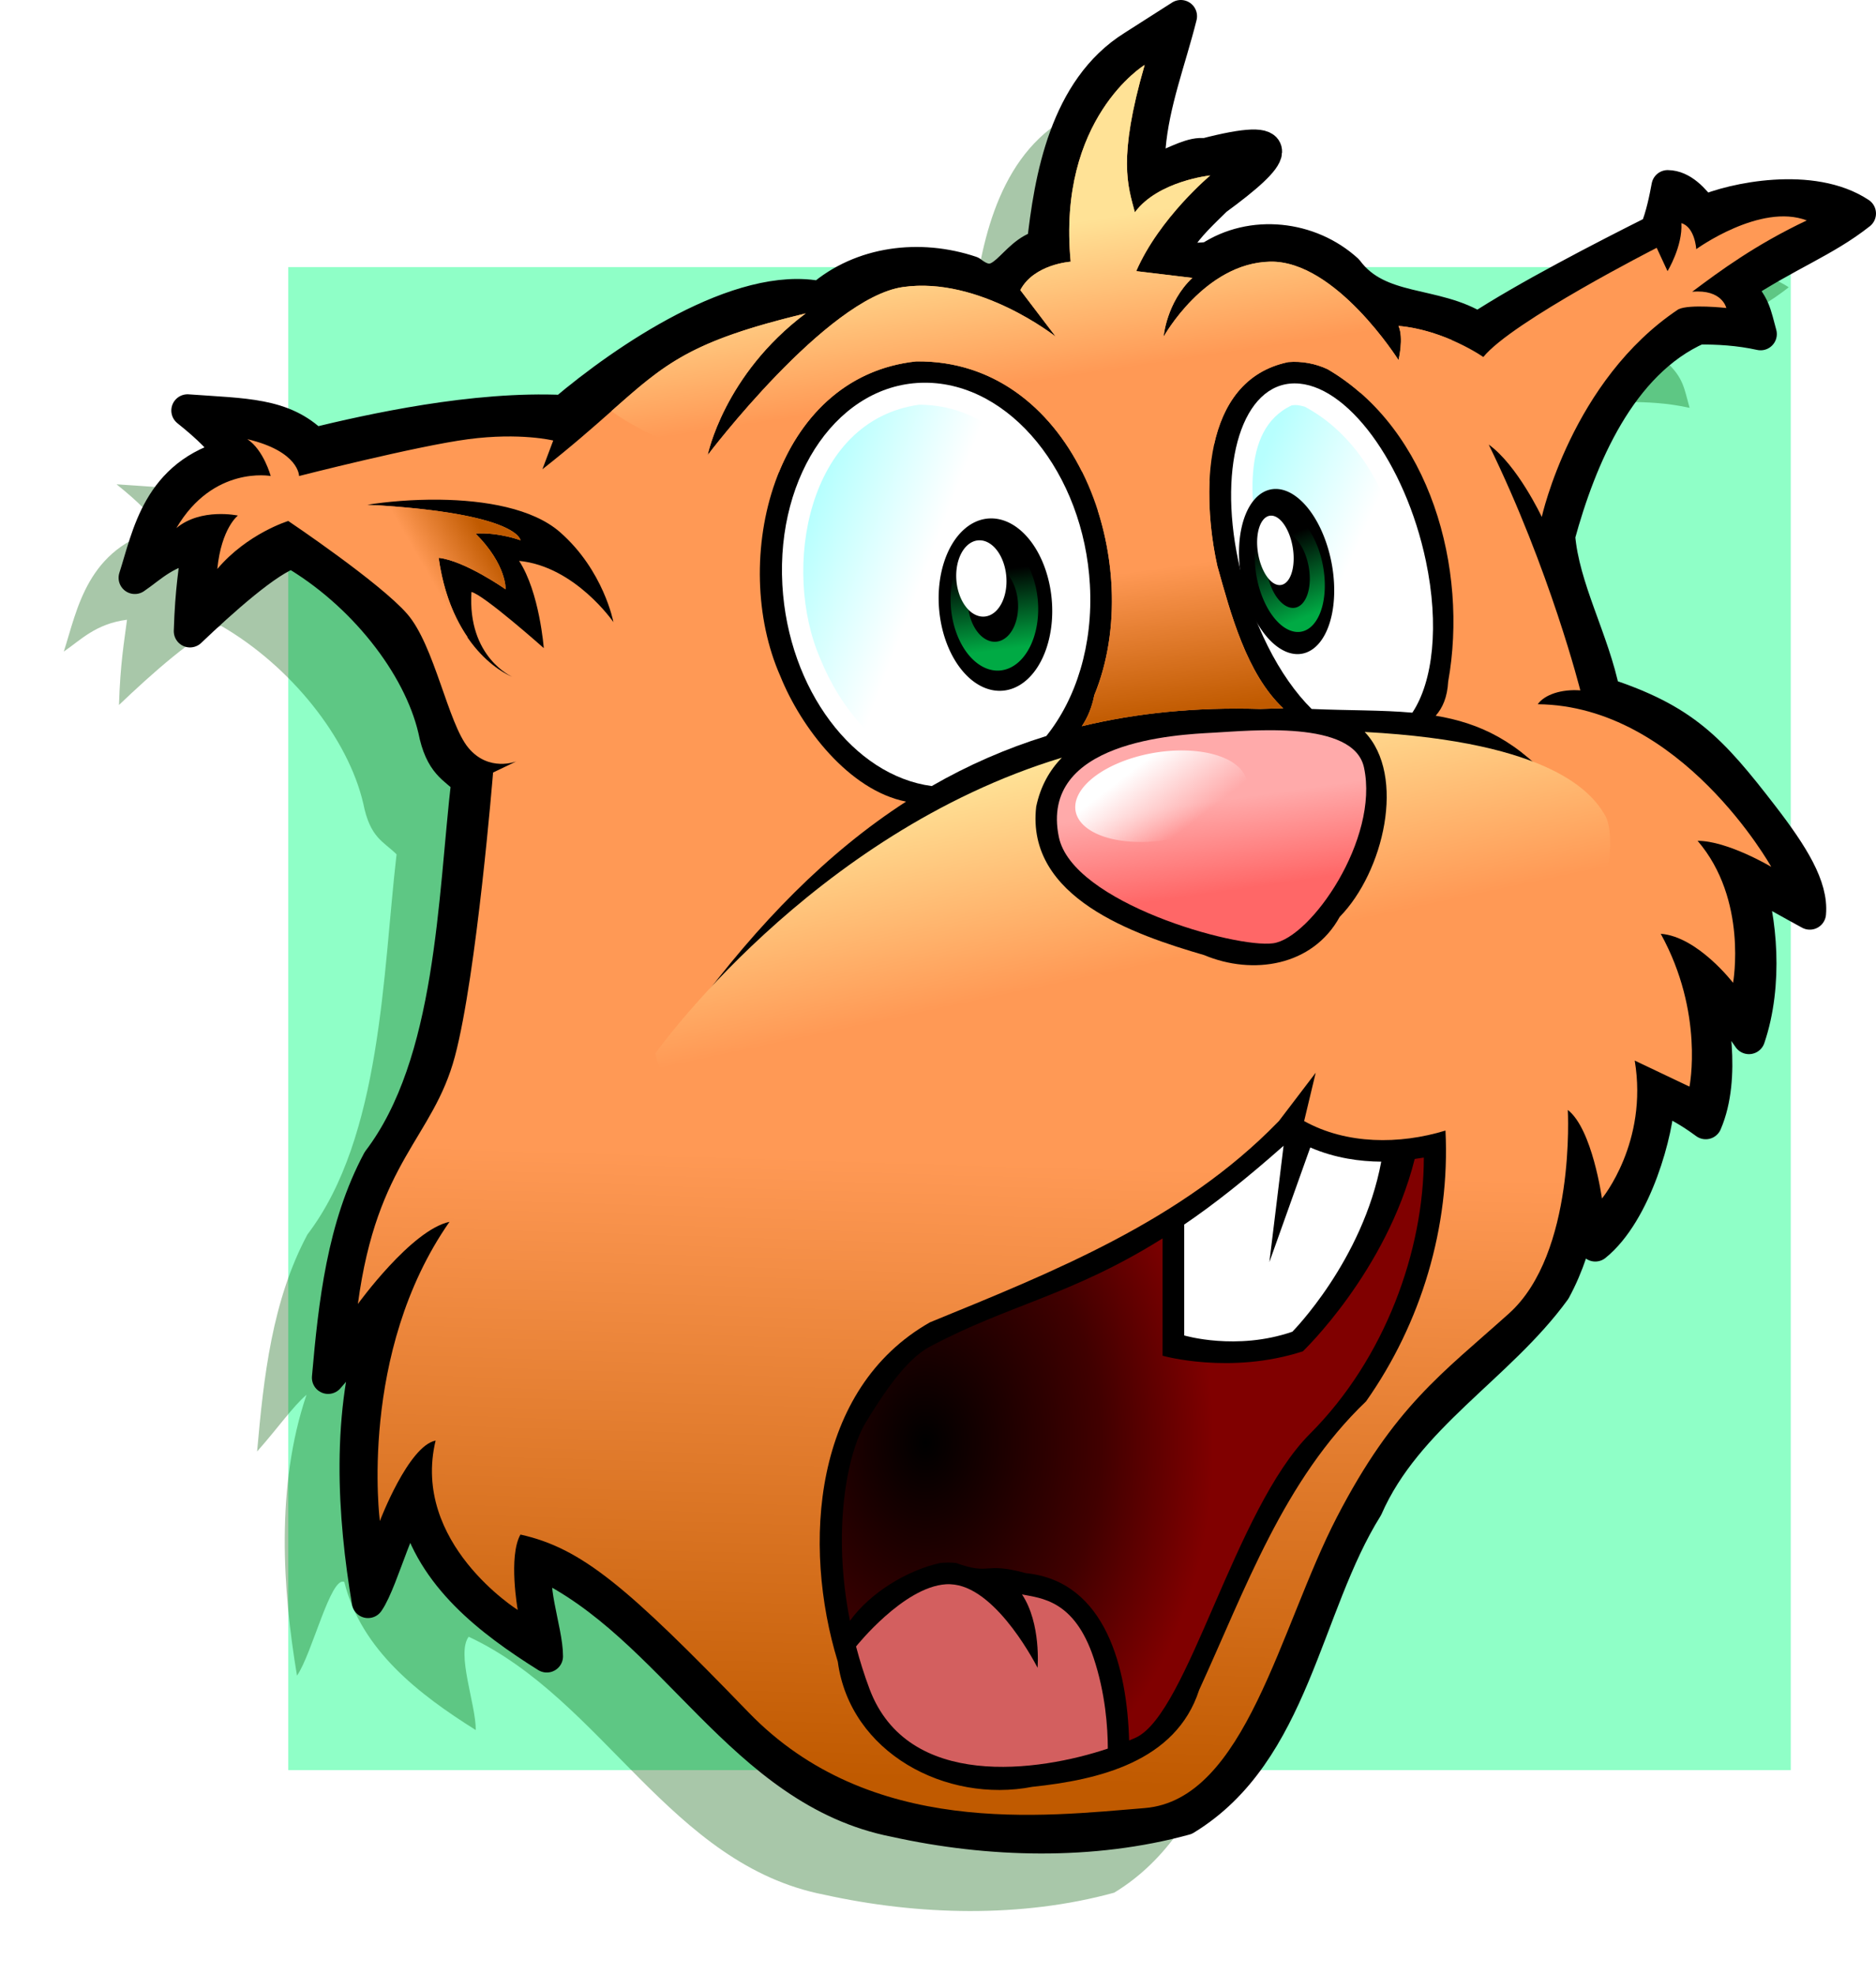 <?xml version="1.0" encoding="UTF-8" standalone="no"?>
<!-- Created with Inkscape (http://www.inkscape.org/) -->

<svg
   xmlns:dc="http://purl.org/dc/elements/1.1/"
   xmlns:cc="http://creativecommons.org/ns#"
   xmlns:rdf="http://www.w3.org/1999/02/22-rdf-syntax-ns#"
   xmlns:svg="http://www.w3.org/2000/svg"
   xmlns="http://www.w3.org/2000/svg"
   xmlns:xlink="http://www.w3.org/1999/xlink"
   xmlns:sodipodi="http://sodipodi.sourceforge.net/DTD/sodipodi-0.dtd"
   xmlns:inkscape="http://www.inkscape.org/namespaces/inkscape"
   version="1.1"
   width="173.463"
   height="182.541"
   id="svg4251"
   inkscape:version="0.48.4 r9939"
   sodipodi:docname="AvatarChipmunck.svg">
  <sodipodi:namedview
     pagecolor="#ffffff"
     bordercolor="#666666"
     borderopacity="1"
     objecttolerance="10"
     gridtolerance="10"
     guidetolerance="10"
     inkscape:pageopacity="0"
     inkscape:pageshadow="2"
     inkscape:window-width="1408"
     inkscape:window-height="926"
     id="namedview4855"
     showgrid="false"
     fit-margin-top="0"
     fit-margin-left="0"
     fit-margin-right="0"
     fit-margin-bottom="0"
     inkscape:zoom="2.599958"
     inkscape:cx="84.212808"
     inkscape:cy="111.95534"
     inkscape:window-x="49"
     inkscape:window-y="24"
     inkscape:window-maximized="0"
     inkscape:current-layer="layer1" />
  <defs
     id="defs4253">
    <linearGradient
       x1="136.822"
       y1="485.798"
       x2="138.905"
       y2="499.688"
       id="linearGradient4019"
       xlink:href="#linearGradient3922"
       gradientUnits="userSpaceOnUse"
       gradientTransform="translate(249.351,-79.225)" />
    <linearGradient
       id="linearGradient3922">
      <stop
         id="stop3924"
         style="stop-color:#ffe296;stop-opacity:1"
         offset="0" />
      <stop
         id="stop3926"
         style="stop-color:#ff9955;stop-opacity:1"
         offset="1" />
    </linearGradient>
    <linearGradient
       x1="142.839"
       y1="518.047"
       x2="144.679"
       y2="531.619"
       id="linearGradient4005"
       xlink:href="#linearGradient3930"
       gradientUnits="userSpaceOnUse"
       gradientTransform="translate(249.351,-79.225)" />
    <linearGradient
       id="linearGradient3930">
      <stop
         id="stop3932"
         style="stop-color:#ff9955;stop-opacity:1"
         offset="0" />
      <stop
         id="stop3934"
         style="stop-color:#c05a00;stop-opacity:1"
         offset="1" />
    </linearGradient>
    <linearGradient
       x1="75.141"
       y1="518.139"
       x2="80.686"
       y2="514.919"
       id="linearGradient3991"
       xlink:href="#linearGradient3930"
       gradientUnits="userSpaceOnUse"
       gradientTransform="translate(249.351,-79.225)" />
    <linearGradient
       id="linearGradient4169">
      <stop
         id="stop4171"
         style="stop-color:#ff9955;stop-opacity:1"
         offset="0" />
      <stop
         id="stop4173"
         style="stop-color:#c05a00;stop-opacity:1"
         offset="1" />
    </linearGradient>
    <radialGradient
       cx="120.862"
       cy="598.712"
       r="26.904"
       fx="120.862"
       fy="598.712"
       id="radialGradient3910"
       xlink:href="#linearGradient3904"
       gradientUnits="userSpaceOnUse"
       gradientTransform="matrix(0.991,-7.2599186e-5,9.7420379e-5,1.33,250.935,-276.625)" />
    <linearGradient
       id="linearGradient3904">
      <stop
         id="stop3906"
         style="stop-color:#000000;stop-opacity:1"
         offset="0" />
      <stop
         id="stop3912"
         style="stop-color:#410000;stop-opacity:1"
         offset="0.61" />
      <stop
         id="stop3908"
         style="stop-color:#800000;stop-opacity:1"
         offset="1" />
    </linearGradient>
    <linearGradient
       x1="143.077"
       y1="537.415"
       x2="147.227"
       y2="543.88"
       id="linearGradient4047"
       xlink:href="#linearGradient4041"
       gradientUnits="userSpaceOnUse" />
    <linearGradient
       id="linearGradient4041">
      <stop
         id="stop4043"
         style="stop-color:#ffffff;stop-opacity:1"
         offset="0" />
      <stop
         id="stop4045"
         style="stop-color:#ffffff;stop-opacity:0"
         offset="1" />
    </linearGradient>
    <linearGradient
       x1="127.378"
       y1="535.071"
       x2="120.981"
       y2="510.665"
       id="linearGradient3944"
       xlink:href="#linearGradient3938"
       gradientUnits="userSpaceOnUse" />
    <linearGradient
       id="linearGradient3938">
      <stop
         id="stop3940"
         style="stop-color:#00aa44;stop-opacity:1"
         offset="0" />
      <stop
         id="stop3942"
         style="stop-color:#000000;stop-opacity:1"
         offset="1" />
    </linearGradient>
    <linearGradient
       x1="126.835"
       y1="533.242"
       x2="124.628"
       y2="510.989"
       id="linearGradient3946"
       xlink:href="#linearGradient3938"
       gradientUnits="userSpaceOnUse" />
    <linearGradient
       id="linearGradient4189">
      <stop
         id="stop4191"
         style="stop-color:#00aa44;stop-opacity:1"
         offset="0" />
      <stop
         id="stop4193"
         style="stop-color:#000000;stop-opacity:1"
         offset="1" />
    </linearGradient>
    <linearGradient
       x1="151.746"
       y1="509.714"
       x2="162.121"
       y2="514.357"
       id="linearGradient3970"
       xlink:href="#linearGradient3956"
       gradientUnits="userSpaceOnUse"
       gradientTransform="translate(249.351,-79.225)" />
    <linearGradient
       id="linearGradient3956">
      <stop
         id="stop3958"
         style="stop-color:#b7fffe;stop-opacity:1"
         offset="0" />
      <stop
         id="stop3960"
         style="stop-color:#ffffff;stop-opacity:1"
         offset="1" />
    </linearGradient>
    <linearGradient
       x1="111.816"
       y1="510.607"
       x2="122.778"
       y2="514.803"
       id="linearGradient3962"
       xlink:href="#linearGradient3956"
       gradientUnits="userSpaceOnUse"
       gradientTransform="translate(249.351,-79.225)" />
    <linearGradient
       id="linearGradient4200">
      <stop
         id="stop4202"
         style="stop-color:#b7fffe;stop-opacity:1"
         offset="0" />
      <stop
         id="stop4204"
         style="stop-color:#ffffff;stop-opacity:1"
         offset="1" />
    </linearGradient>
    <linearGradient
       x1="150.492"
       y1="539.23"
       x2="151.69"
       y2="547.564"
       id="linearGradient3920"
       xlink:href="#linearGradient3914"
       gradientUnits="userSpaceOnUse"
       gradientTransform="translate(249.351,-79.225)" />
    <linearGradient
       id="linearGradient3914">
      <stop
         id="stop3916"
         style="stop-color:#ffaaaa;stop-opacity:1"
         offset="0" />
      <stop
         id="stop3918"
         style="stop-color:#ff6767;stop-opacity:1"
         offset="1" />
    </linearGradient>
    <linearGradient
       x1="144.672"
       y1="533.564"
       x2="148.865"
       y2="553.262"
       id="linearGradient3928"
       xlink:href="#linearGradient3922"
       gradientUnits="userSpaceOnUse"
       gradientTransform="translate(249.351,-79.225)" />
    <linearGradient
       id="linearGradient4211">
      <stop
         id="stop4213"
         style="stop-color:#ffe296;stop-opacity:1"
         offset="0" />
      <stop
         id="stop4215"
         style="stop-color:#ff9955;stop-opacity:1"
         offset="1" />
    </linearGradient>
    <linearGradient
       x1="134.736"
       y1="573.115"
       x2="132.953"
       y2="630.441"
       id="linearGradient3936"
       xlink:href="#linearGradient3930"
       gradientUnits="userSpaceOnUse"
       gradientTransform="translate(249.351,-79.225)" />
    <linearGradient
       id="linearGradient4218">
      <stop
         id="stop4220"
         style="stop-color:#ff9955;stop-opacity:1"
         offset="0" />
      <stop
         id="stop4222"
         style="stop-color:#c05a00;stop-opacity:1"
         offset="1" />
    </linearGradient>
    <filter
       color-interpolation-filters="sRGB"
       id="filter4033">
      <feGaussianBlur
         id="feGaussianBlur4035"
         stdDeviation="2.459" />
    </filter>
  </defs>
  <g
     transform="translate(-285.197,-386.306)"
     id="layer1">
    <rect
       width="143.929"
       height="143.929"
       ry="0"
       x="309.351"
       y="408.494"
       id="rect4021"
       style="fill:#8fffc7;fill-opacity:1;stroke:#ffffff;stroke-width:5;stroke-linejoin:round;stroke-miterlimit:4;stroke-opacity:1;stroke-dasharray:none" />
    <path
       d="m 383.41,397.437 c -6.254,3.902 -7.67,12.207 -8.344,18.406 -2.865,0.62 -3.649,4.787 -6.656,2.438 -4.701,-1.576 -10.099,-0.962 -13.906,2.344 -7.454,-1.556 -18.146,5.743 -23.761,10.509 -8.289,-0.395 -17.849,1.749 -23.092,3.022 -2.846,-2.807 -6.385,-2.698 -11.679,-3.085 2.079,1.664 3.129,2.769 4.103,4.112 -6.845,1.755 -7.724,7.471 -8.978,11.348 1.545,-1.047 2.921,-2.563 5.844,-2.942 -0.255,2.011 -0.626,4.028 -0.741,7.879 2.861,-2.73 7.244,-6.681 9.455,-7.308 6.459,3.744 11.725,10.385 13.129,16.402 0.636,3.216 1.867,3.502 3.081,4.713 -1.272,10.916 -1.365,26.113 -8.238,35.131 -3.279,6.121 -4.053,13.206 -4.656,20.062 2.012,-2.268 3.272,-4.127 4.567,-5.237 -2.869,8.468 -2.2,18.086 -0.879,25.955 1.399,-2.01 3.116,-9.241 4.375,-8.656 1.553,6.297 6.926,10.407 12.156,13.688 0.012,-2.384 -1.822,-7.069 -0.656,-8.625 12.461,5.827 18.628,21.072 32.875,23.844 8.685,1.919 18.235,2.169 26.813,-0.188 10.055,-6.114 11.029,-19.593 16.781,-28.781 3.688,-8.403 12.211,-12.981 17.375,-20.094 1.226,-2.25 2,-4.735 2.5,-7.25 0.791,0.906 0.832,2.638 1.259,3.107 3.737,-3.013 5.804,-10.613 5.866,-13.795 1.793,0.795 2.876,1.415 4.348,2.491 1.837,-4.26 0.586,-10.329 -0.036,-12.866 1.202,0.828 2.63,2.993 4.031,5 1.69,-4.975 1.107,-11.026 -0.156,-14.781 2.36,1.395 4.222,2.424 5.784,3.274 0.223,-2.454 -1.549,-5.356 -4.405,-9.055 -4.742,-6.143 -7.242,-8.836 -14.629,-11.25 -0.974,-4.954 -3.778,-9.756 -4.163,-14.587 1.961,-7.192 5.643,-15.992 12.882,-19.195 1.774,-0.012 3.736,0.087 5.765,0.536 -0.507,-1.816 -0.569,-2.804 -2.197,-4.281 4.717,-3.12 8.11,-4.292 11.366,-6.863 -4.396,-2.91 -11.738,-1.378 -14.497,-0.141 -0.845,-1.156 -1.93,-2.357 -3.264,-2.372 -0.198,1.059 -0.518,2.736 -1.096,4.116 -4.845,2.427 -12.1,6.171 -16.453,9.037 -3.955,-2.53 -9.156,-1.421 -12.094,-5.375 -3.437,-3.142 -8.808,-3.743 -12.719,-1.156 -6.056,0.762 -1.509,-3.336 0.597,-5.411 5.659,-4.13 6.981,-6.229 -1.034,-4.152 -2.16,-0.397 -6.294,3.651 -5.125,-0.625 0.348,-4.176 1.894,-8.117 2.906,-12.156 -1.469,0.938 -2.938,1.875 -4.406,2.812 z"
       id="path4023"
       style="fill:#005c05;fill-opacity:0.341;stroke:none;filter:url(#filter4033)"
       inkscape:connector-curvature="0" />
    <path
       d="m 389.976,390.618 c -6.254,3.902 -7.67,12.207 -8.344,18.406 -2.865,0.62 -3.649,4.787 -6.656,2.438 -4.701,-1.576 -10.099,-0.962 -13.906,2.344 -7.454,-1.556 -18.146,5.743 -23.761,10.509 -8.289,-0.395 -17.849,1.749 -23.092,3.022 -2.846,-2.807 -6.385,-2.698 -11.679,-3.085 2.079,1.664 3.129,2.769 4.103,4.112 -6.845,1.755 -7.724,7.471 -8.978,11.348 1.545,-1.047 2.921,-2.563 5.844,-2.942 -0.255,2.011 -0.626,4.028 -0.741,7.879 2.861,-2.73 7.244,-6.681 9.455,-7.308 6.459,3.744 11.725,10.385 13.129,16.402 0.636,3.216 1.867,3.502 3.081,4.713 -1.272,10.916 -1.365,26.113 -8.238,35.131 -3.279,6.121 -4.053,13.206 -4.656,20.062 2.012,-2.268 3.272,-4.127 4.567,-5.237 -2.869,8.468 -2.2,18.086 -0.879,25.955 1.399,-2.01 3.116,-9.241 4.375,-8.656 1.553,6.297 6.926,10.407 12.156,13.688 0.012,-2.384 -1.822,-7.069 -0.656,-8.625 12.461,5.827 18.628,21.072 32.875,23.844 8.685,1.919 18.235,2.169 26.813,-0.188 10.055,-6.114 11.029,-19.593 16.781,-28.781 3.688,-8.403 12.211,-12.981 17.375,-20.094 1.226,-2.25 2,-4.735 2.5,-7.25 0.791,0.906 0.832,2.638 1.259,3.107 3.737,-3.013 5.804,-10.613 5.866,-13.795 1.793,0.795 2.876,1.415 4.348,2.491 1.837,-4.26 0.586,-10.329 -0.036,-12.866 1.202,0.828 2.63,2.993 4.031,5 1.69,-4.975 1.107,-11.026 -0.156,-14.781 2.36,1.395 4.222,2.424 5.784,3.274 0.223,-2.454 -1.549,-5.356 -4.405,-9.055 -4.742,-6.143 -7.242,-8.836 -14.629,-11.25 -0.974,-4.954 -3.778,-9.756 -4.163,-14.587 1.961,-7.192 5.643,-15.992 12.882,-19.195 1.774,-0.012 3.736,0.087 5.765,0.536 -0.507,-1.816 -0.569,-2.804 -2.197,-4.281 4.717,-3.12 8.11,-4.292 11.366,-6.863 -4.396,-2.91 -11.738,-1.378 -14.497,-0.141 -0.845,-1.156 -1.93,-2.357 -3.264,-2.372 -0.198,1.059 -0.518,2.736 -1.096,4.116 -4.845,2.427 -12.1,6.171 -16.453,9.037 -3.955,-2.53 -9.156,-1.421 -12.094,-5.375 -3.437,-3.142 -8.808,-3.743 -12.719,-1.156 -6.056,0.762 -1.509,-3.336 0.597,-5.411 5.659,-4.13 6.981,-6.229 -1.034,-4.152 -2.16,-0.397 -6.294,3.651 -5.125,-0.625 0.348,-4.176 1.894,-8.117 2.906,-12.156 -1.469,0.938 -2.938,1.875 -4.406,2.812 z"
       id="path3036"
       style="fill:#000000;stroke:#000000;stroke-width:3;stroke-linecap:butt;stroke-linejoin:round;stroke-miterlimit:4;stroke-opacity:1;stroke-dasharray:none"
       inkscape:connector-curvature="0" />
    <path
       d="m 391.039,392.306 c 0,0 -8.106,4.929 -6.844,18.188 0,0 -3.394,0.226 -4.656,2.625 l 3.281,4.312 c 0,0 -7.054,-5.604 -14.125,-4.594 -7.071,1.01 -18.062,15.531 -18.062,15.531 0,0 1.486,-7.412 9.062,-13.094 -14.254,3.434 -13.514,5.892 -24.344,14.406 l 1,-2.656 c 0,0 -3.046,-0.756 -7.844,-0.125 -4.798,0.631 -15.656,3.406 -15.656,3.406 0,0 0.017,-2.27 -4.781,-3.406 1.515,1.01 2.156,3.406 2.156,3.406 0,0 -5.309,-0.996 -8.719,4.812 2.273,-1.894 5.688,-1.156 5.688,-1.156 0,0 -1.527,1.149 -1.906,4.938 2.778,-3.283 6.562,-4.438 6.562,-4.438 0,0 8.475,5.69 11,8.594 2.525,2.904 3.762,10.102 5.656,12.375 1.894,2.273 4.438,1.25 4.438,1.25 l -2.156,1.031 c 0,0 -1.511,18.674 -3.531,26.25 -2.02,7.576 -7.201,9.617 -8.969,22.875 0,0 4.933,-6.836 8.469,-7.594 -8.46,12.122 -6.438,27.656 -6.438,27.656 0,0 2.631,-6.932 5.156,-7.438 -2.273,9.47 7.594,15.656 7.594,15.656 0,0 -0.886,-4.948 0.25,-6.969 5.682,1.263 9.856,4.821 21.094,16.438 11.238,11.617 27.281,9.601 36.625,8.844 9.344,-0.758 12.478,-16.678 17.781,-26.906 5.303,-10.228 9.719,-13.257 15.906,-18.812 6.187,-5.556 5.438,-18.812 5.438,-18.812 2.273,1.768 3.156,8.188 3.156,8.188 0,0 4.294,-5.174 3.031,-12.75 l 5.062,2.406 c 0,0 1.384,-6.801 -2.656,-14.125 3.409,0.253 6.688,4.531 6.688,4.531 0,0 1.391,-7.695 -3.281,-13.125 2.778,0 6.812,2.406 6.812,2.406 0,0 -8.335,-14.905 -21.594,-15.031 0.631,-0.884 2.17,-1.408 3.938,-1.281 0,0 -2.787,-11.102 -8.469,-22.719 2.652,1.894 4.906,6.688 4.906,6.688 0,0 2.776,-12.622 12.625,-19.188 1.01,-0.505 4.438,-0.125 4.438,-0.125 0,0 -0.378,-1.753 -3.156,-1.5 2.525,-1.894 5.796,-4.321 10.594,-6.594 -4.293,-1.641 -10.219,2.656 -10.219,2.656 0,0 -0.112,-2.027 -1.375,-2.406 0.126,2.147 -1.281,4.438 -1.281,4.438 l -1,-2.156 c 0,0 -13.38,6.811 -16.031,10.094 0,0 -3.551,-2.496 -7.844,-2.875 0.505,1.136 0,3.156 0,3.156 0,0 -5.814,-9.22 -11.875,-9.094 -6.061,0.126 -9.844,6.938 -9.844,6.938 0,0 0.257,-3.165 2.656,-5.438 l -5.188,-0.625 c 2.147,-4.924 6.844,-8.844 6.844,-8.844 0,0 -4.822,0.502 -6.969,3.406 -0.631,-2.399 -1.619,-4.912 0.906,-13.625 z m -21.125,27.406 c 14.843,-0.19 21.412,18.886 16.469,30.844 -0.223,1.138 -0.619,2.078 -1.156,2.875 5.052,-1.218 10.52,-1.776 16.5,-1.594 0.713,-0.015 1.412,-0.049 2.125,-0.062 -3.398,-3.182 -4.874,-8.81 -6.094,-13.156 -1.427,-6.411 -1.573,-17.16 6.562,-18.844 1.241,-0.1 2.496,0.129 3.625,0.656 9.53,5.561 13.028,18.488 11.156,28.875 -0.079,1.441 -0.513,2.435 -1.156,3.156 4.034,0.673 7.632,2.31 11.312,6.688 3.172,7.093 -1.429,11.079 -8.312,14.312 -23.042,6.076 -32.293,9.424 -55.969,12.75 -7.031,1.808 -14.554,-0.456 -15.625,-6.531 5.962,-8.036 12.336,-14.573 19.625,-19.281 -5.263,-1.036 -9.711,-6.833 -11.625,-11.594 -4.712,-10.637 -0.689,-27.673 12.562,-29.094 z m -44.062,12.781 c 4.153,0.052 8.6,0.79 11.125,3 4.041,3.536 4.938,8.312 4.938,8.312 0,0 -3.542,-5.151 -8.719,-5.656 1.894,2.904 2.281,8.062 2.281,8.062 0,0 -5.551,-4.935 -6.688,-5.188 -0.379,6.061 3.781,7.844 3.781,7.844 0,0 -5.55,-2.035 -6.812,-11 2.399,0.253 6.188,2.906 6.188,2.906 0,0 0.123,-2.252 -2.781,-5.156 2.147,-0.126 4.156,0.625 4.156,0.625 0,0 -0.14,-2.524 -14.156,-3.281 1.799,-0.284 4.196,-0.5 6.688,-0.469 z m 81,52.969 -1.062,4.438 c 0.005,0.003 -0.005,0.029 0,0.031 3.892,2.165 8.809,2.177 13.062,0.875 0.44,8.888 -2.248,17.807 -7.344,25.031 -7.622,7.284 -11.142,17.324 -15.438,26.688 -2.148,6.639 -9.344,8.302 -15.406,8.938 -8.006,1.554 -16.872,-3.151 -18,-11.562 -3.318,-10.793 -2.304,-25.243 8.531,-31.375 11.439,-4.675 23.293,-9.393 32.156,-18.5 l 0.094,-0.094 3.406,-4.469 z"
       id="path3034"
       style="fill:url(#linearGradient3936);fill-opacity:1;stroke:none"
       inkscape:connector-curvature="0" />
    <path
       d="m 411.382,453.962 c 3.858,4.04 1.753,12.95 -2.312,17.094 -2.511,4.567 -8.043,5.412 -12.531,3.531 -6.446,-1.873 -16.496,-5.296 -15.531,-13.719 0.394,-1.885 1.241,-3.369 2.375,-4.531 -23.225,7.032 -37.594,27.344 -37.594,27.344 0,0 1.585,6.964 6.406,8.75 4.821,1.786 64.295,-11.438 72.688,-13.938 8.393,-2.5 10.179,-14.281 8.75,-16.781 -1.153,-2.017 -4.766,-6.813 -22.25,-7.75 z"
       id="path3040"
       style="fill:url(#linearGradient3928);fill-opacity:1;stroke:none"
       inkscape:connector-curvature="0" />
    <path
       d="m 402.923,473.494 c -3.47,0.488 -18.571,-3.75 -19.821,-9.821 -1.826,-8.867 10.893,-9.464 14.286,-9.643 3.393,-0.179 12.974,-1.201 13.929,3.214 1.429,6.607 -4.916,15.761 -8.393,16.25 z"
       id="path3042"
       style="fill:url(#linearGradient3920);fill-opacity:1;stroke:none"
       inkscape:connector-curvature="0" />
    <path
       d="m 370.726,421.681 c -7.851,0 -13.764,8.371 -13.188,18.688 0.541,9.672 6.591,17.637 13.812,18.594 3.324,-1.916 6.847,-3.462 10.594,-4.625 2.748,-3.422 4.342,-8.403 4.031,-13.969 -0.577,-10.316 -7.399,-18.688 -15.25,-18.688 z"
       id="path3044"
       style="fill:#ffffff;stroke:none"
       inkscape:connector-curvature="0" />
    <path
       d="m 404.914,421.743 c -4.789,0 -7.127,7.35 -5.219,16.406 1.206,5.722 3.814,10.754 6.781,13.688 3.439,0.149 6.504,0.09 9.312,0.344 1.913,-2.87 2.507,-8.068 1.25,-14.031 -1.908,-9.056 -7.336,-16.406 -12.125,-16.406 z"
       id="path3814"
       style="fill:#ffffff;stroke:none"
       inkscape:connector-curvature="0" />
    <path
       d="m 370.195,423.712 c -10.41,1.443 -12.729,15.248 -9.156,23.469 1.732,4.302 5.67,9.793 10.625,9.344 4.187,-2.859 10.949,-2.672 11.531,-9 2.827,-9.005 -1.808,-23.744 -13,-23.812 z"
       id="path3948"
       style="fill:url(#linearGradient3962);fill-opacity:1;stroke:none"
       inkscape:connector-curvature="0" />
    <path
       d="m 140,520.487 a 15.357,18.661 0 1 1 -30.714,0 15.357,18.661 0 1 1 30.714,0 z"
       transform="matrix(0.341,0,0.021,0.427,323.806,219.943)"
       id="path3816"
       style="fill:#000000;stroke:none"
       inkscape:connector-curvature="0" />
    <path
       d="m 404.632,423.775 c -4.898,2.301 -3.636,9.582 -2.969,14 1.272,4.214 2.527,10.315 6.687,12.131 3.332,0.076 7.931,1.29 7.251,-3.694 0.295,-8.041 -2.092,-18.174 -9.75,-22.312 -0.445,-0.118 -0.744,-0.202 -1.219,-0.125 z"
       id="path3952"
       style="fill:url(#linearGradient3970);fill-opacity:1;stroke:none"
       inkscape:connector-curvature="0" />
    <path
       d="m 140,520.487 a 15.357,18.661 0 1 1 -30.714,0 15.357,18.661 0 1 1 30.714,0 z"
       transform="matrix(0.279,0,0.054,0.409,341.281,226.255)"
       id="path3818"
       style="fill:#000000;stroke:none"
       inkscape:connector-curvature="0" />
    <path
       d="m 140,520.487 a 15.357,18.661 0 1 1 -30.714,0 15.357,18.661 0 1 1 30.714,0 z"
       transform="matrix(0.263,0,0.016,0.329,336.034,270.912)"
       id="path3820"
       style="fill:url(#linearGradient3946);fill-opacity:1;stroke:none"
       inkscape:connector-curvature="0" />
    <path
       d="m 140,520.487 a 15.357,18.661 0 1 1 -30.714,0 15.357,18.661 0 1 1 30.714,0 z"
       transform="matrix(0.205,0,0.04,0.3,358.087,282.977)"
       id="path3822"
       style="fill:url(#linearGradient3944);fill-opacity:1;stroke:none"
       inkscape:connector-curvature="0" />
    <path
       d="m 140,520.487 a 15.357,18.661 0 1 1 -30.714,0 15.357,18.661 0 1 1 30.714,0 z"
       transform="matrix(0.128,0,0.025,0.188,375.319,341.136)"
       id="path3824"
       style="fill:#000000;stroke:none"
       inkscape:connector-curvature="0" />
    <path
       d="m 140,520.487 a 15.357,18.661 0 1 1 -30.714,0 15.357,18.661 0 1 1 30.714,0 z"
       transform="matrix(0.151,0,0.009,0.189,353.504,343.725)"
       id="path3826"
       style="fill:#000000;stroke:none"
       inkscape:connector-curvature="0" />
    <path
       d="m 140,520.487 a 15.357,18.661 0 1 1 -30.714,0 15.357,18.661 0 1 1 30.714,0 z"
       transform="matrix(0.107,0,0.021,0.172,378.858,347.653)"
       id="path3828"
       style="fill:#ffffff;stroke:none"
       inkscape:connector-curvature="0" />
    <path
       d="m 140,520.487 a 15.357,18.661 0 1 1 -30.714,0 15.357,18.661 0 1 1 30.714,0 z"
       transform="matrix(0.151,0,0.009,0.189,352.432,341.403)"
       id="path3830"
       style="fill:#ffffff;stroke:none"
       inkscape:connector-curvature="0" />
    <path
       d="m 153.036,540.576 a 7.946,4.107 0 1 1 -15.893,0 7.946,4.107 0 1 1 15.893,0 z"
       transform="matrix(1,-0.127,0,1,247.476,-62.249)"
       id="path3832"
       style="fill:url(#linearGradient4047);fill-opacity:1;stroke:none"
       inkscape:connector-curvature="0" />
    <path
       d="m 416.851,493.306 c 0,0 -0.431,0.056 -0.844,0.125 -2.622,10.427 -10.344,17.781 -10.344,17.781 -6.729,2.18 -12.969,0.406 -12.969,0.406 l 0,-10.844 c -8.461,5.302 -14.207,6.1 -21.563,10.031 -2.123,1.134 -4.202,4.211 -5.875,6.969 -1.743,2.873 -3.128,10.005 -1.469,18.344 1.883,-2.604 5.282,-4.664 8.344,-5.344 0.487,-0.049 0.981,-0.049 1.469,0 3.223,1.178 2.505,-0.141 6.438,0.938 7.481,0.751 9.376,8.929 9.563,15.469 0.225,-0.097 0.464,-0.189 0.656,-0.281 4.821,-2.321 9.098,-21.098 16.062,-28.062 6.964,-6.964 10.531,-16.96 10.531,-25.531 z"
       id="path3862"
       style="fill:url(#radialGradient3910);fill-opacity:1;stroke:none"
       inkscape:connector-curvature="0" />
    <path
       d="m 403.882,492.212 c -3.44,3.046 -6.449,5.424 -9.188,7.281 l 0,10.25 c 0,0 4.821,1.442 10,-0.344 0,0 6.506,-6.553 8.219,-15.719 -1.896,-0.012 -4.255,-0.308 -6.562,-1.312 l -3.781,10.594 1.312,-10.75 z"
       id="path3864"
       style="fill:#ffffff;stroke:none"
       inkscape:connector-curvature="0" />
    <path
       d="m 372.664,532.743 c -3.933,0.245 -8.312,5.75 -8.312,5.75 0.34,1.288 0.752,2.618 1.25,3.938 3.532,9.367 15.64,7.643 22.031,5.5 -0.008,-1.946 -0.218,-5.091 -1.312,-8.375 -1.786,-5.357 -4.839,-5.518 -6.625,-5.875 1.786,2.679 1.438,6.781 1.438,6.781 0,0 -3.58,-7.152 -7.688,-7.688 -0.257,-0.034 -0.519,-0.048 -0.781,-0.031 z"
       id="path3879"
       style="fill:#d35f5f;stroke:none"
       inkscape:connector-curvature="0" />
    <path
       d="m 319.851,432.993 c -0.023,0.32 -0.031,0.642 -0.031,0.969 0,5.927 3.794,10.775 8.625,11.25 -1.146,-1.668 -2.219,-4.019 -2.688,-7.344 2.399,0.253 6.188,2.906 6.188,2.906 0,0 0.123,-2.252 -2.781,-5.156 2.147,-0.126 4.156,0.625 4.156,0.625 0,0 -0.167,-2.446 -13.469,-3.25 z"
       id="path3981"
       style="fill:url(#linearGradient3991);fill-opacity:1;stroke:none"
       inkscape:connector-curvature="0" />
    <path
       d="m 394.539,430.65 c -2.853,0.171 -5.519,1.205 -7.844,2.812 1.814,5.632 1.79,12.007 -0.312,17.094 -0.223,1.138 -0.619,2.078 -1.156,2.875 5.052,-1.218 10.52,-1.776 16.5,-1.594 0.713,-0.015 1.412,-0.049 2.125,-0.062 -3.398,-3.182 -4.874,-8.81 -6.094,-13.156 -0.507,-2.276 -0.848,-5.105 -0.719,-7.875 -0.532,-0.058 -1.08,-0.094 -1.625,-0.094 -0.299,0 -0.58,-0.018 -0.875,0 z"
       id="path3993"
       style="fill:url(#linearGradient4005);fill-opacity:1;stroke:none"
       inkscape:connector-curvature="0" />
    <path
       d="m 391.039,392.306 c 0,0 -8.106,4.929 -6.844,18.188 0,0 -3.394,0.226 -4.656,2.625 l 3.281,4.312 c 0,0 -7.054,-5.604 -14.125,-4.594 -7.071,1.01 -18.062,15.531 -18.062,15.531 0,0 1.486,-7.412 9.062,-13.094 -10.691,2.576 -12.94,4.587 -17.969,9.031 3.573,2.588 8.933,4.527 15.5,5.625 2.185,-5.353 6.401,-9.545 12.688,-10.219 7.134,-0.091 12.361,4.276 15.313,10.156 4.267,-0.602 8.359,-1.415 12.219,-2.438 0.802,-3.699 2.807,-6.814 6.875,-7.656 1.241,-0.1 2.496,0.129 3.625,0.656 1.092,0.637 2.097,1.372 3.031,2.188 3.239,-1.504 6.09,-3.131 8.469,-4.875 -1.356,-0.587 -3.068,-1.148 -4.938,-1.312 0.505,1.136 0,3.156 0,3.156 0,0 -5.814,-9.22 -11.875,-9.094 -6.061,0.126 -9.844,6.938 -9.844,6.938 0,0 0.257,-3.165 2.656,-5.438 l -5.188,-0.625 c 2.147,-4.924 6.844,-8.844 6.844,-8.844 0,0 -4.822,0.502 -6.969,3.406 -0.631,-2.399 -1.619,-4.912 0.906,-13.625 z"
       id="path4007"
       style="fill:url(#linearGradient4019);fill-opacity:1;stroke:none"
       inkscape:connector-curvature="0" />
  </g>
</svg>
